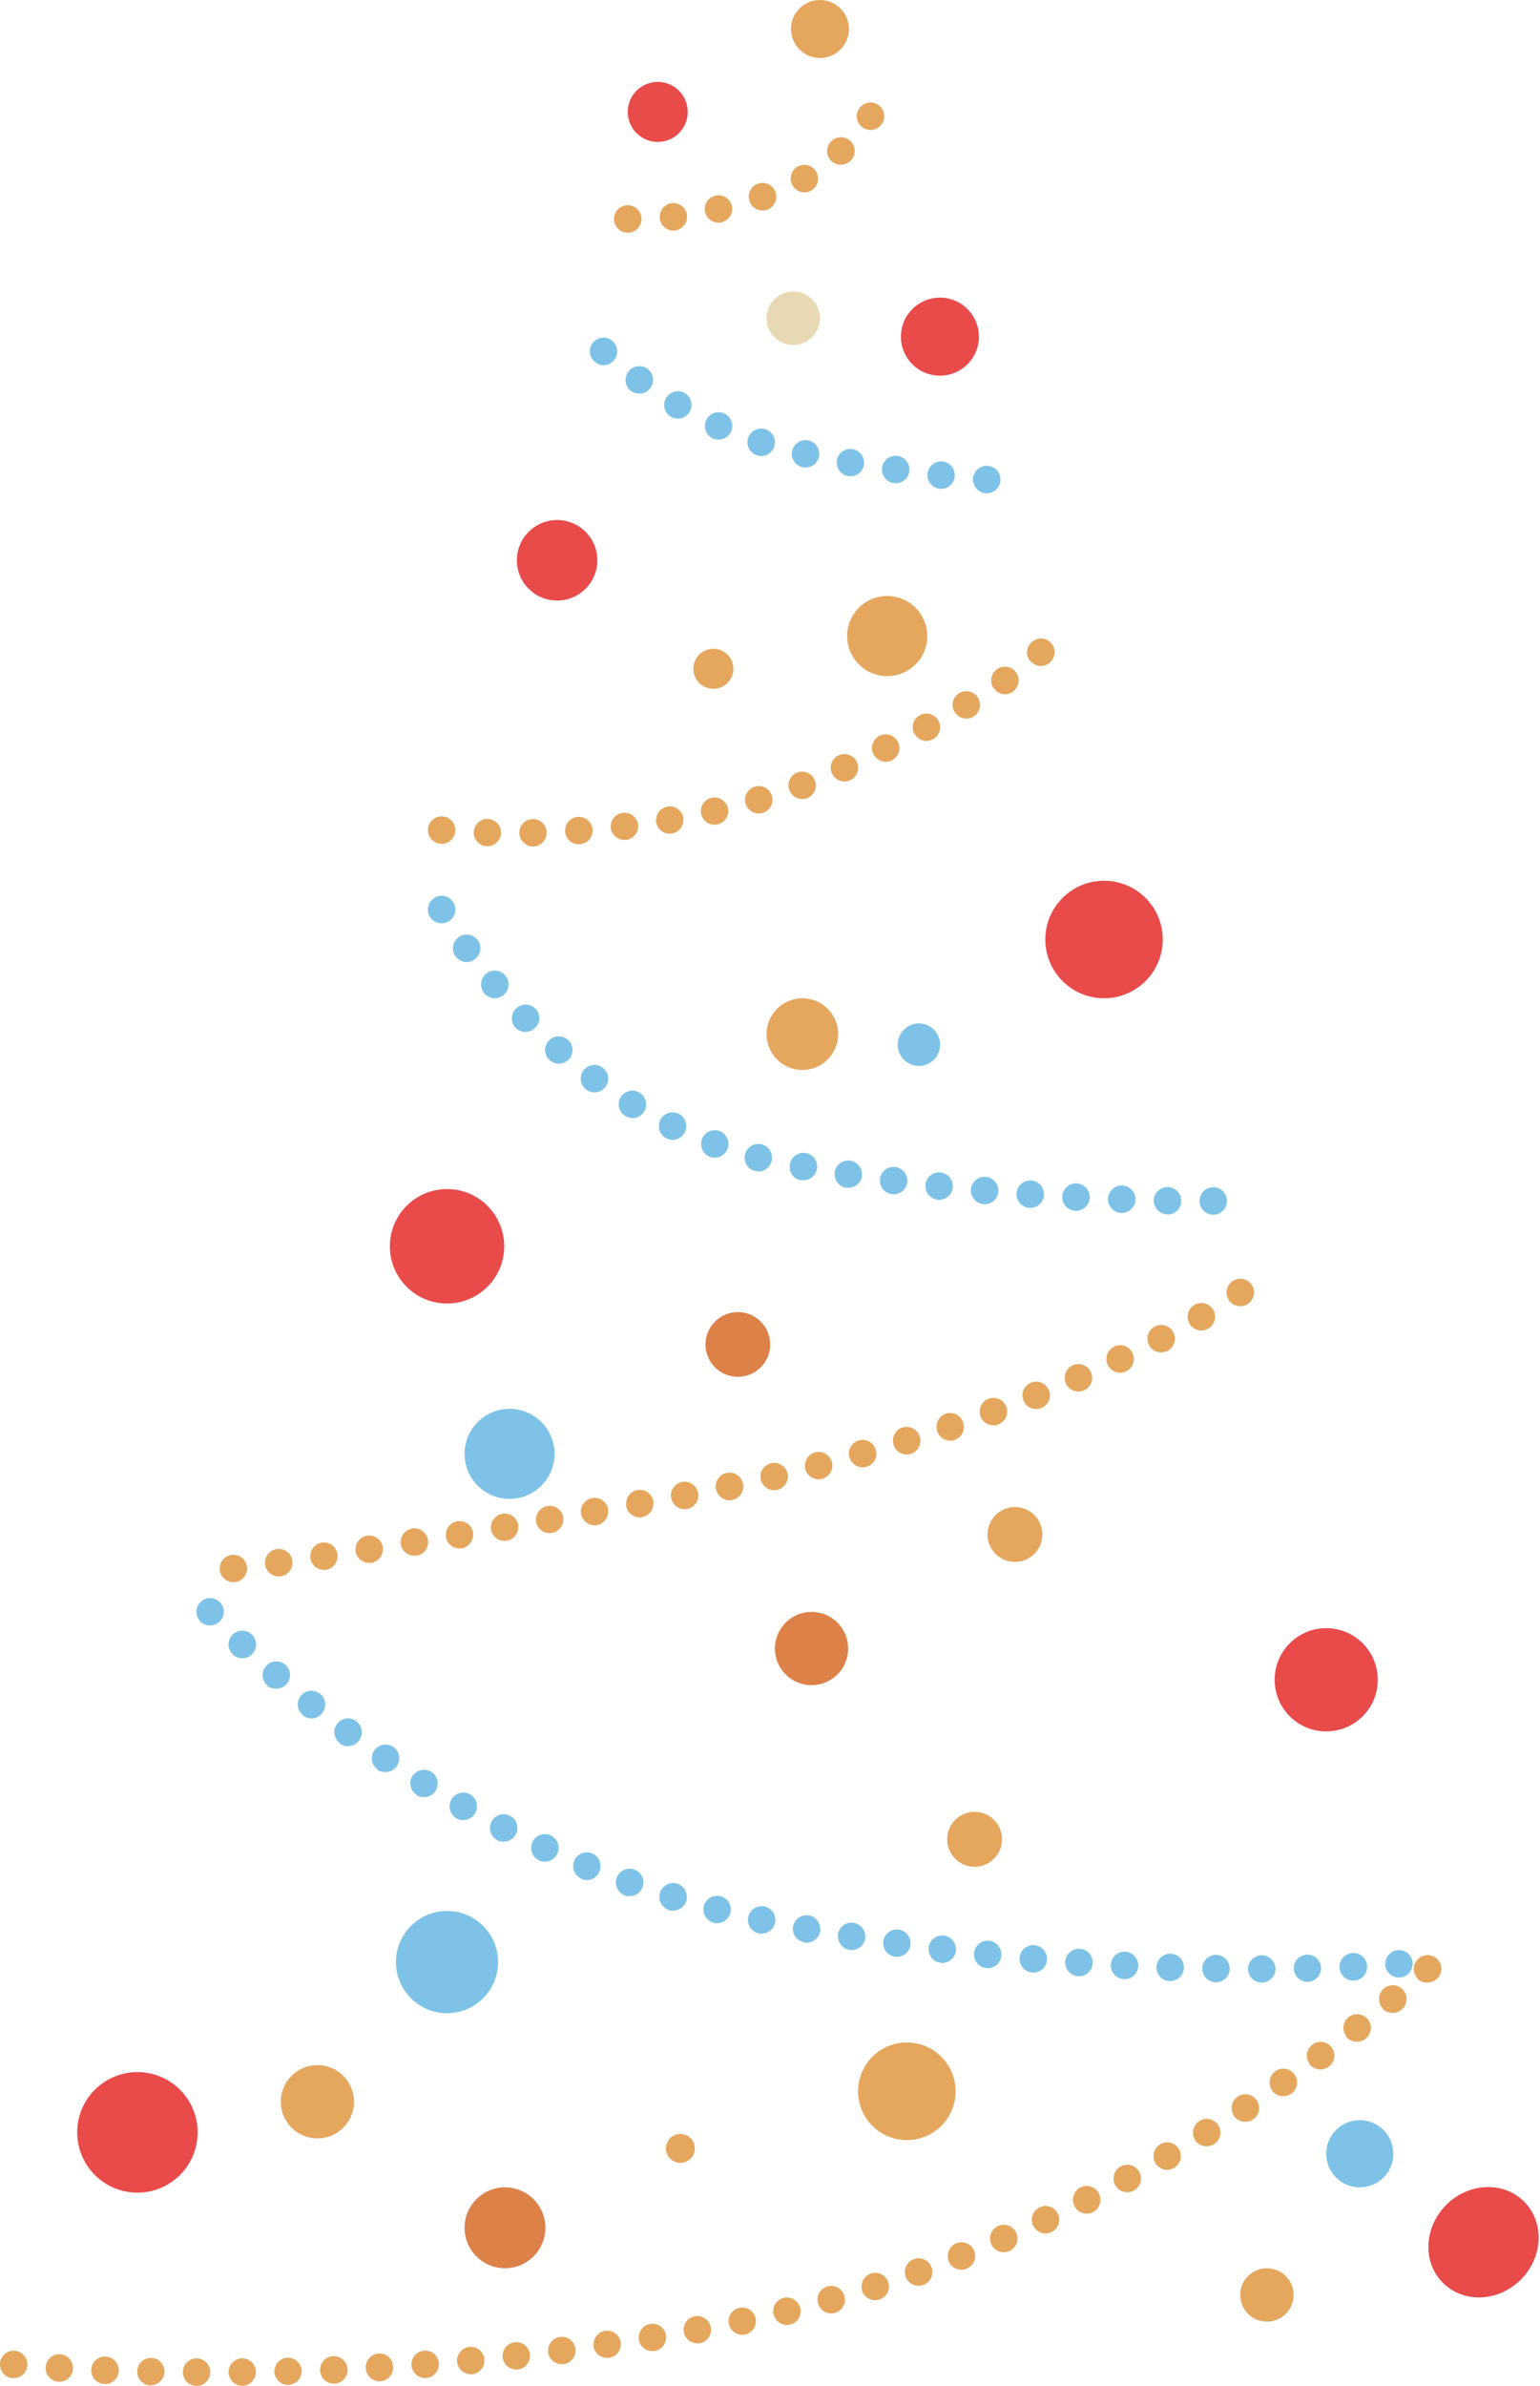 <?xml version="1.0" encoding="UTF-8"?> <svg xmlns="http://www.w3.org/2000/svg" viewBox="0 0 349.07 540.34"><defs><style>.cls-1{fill:#e5a75e;}.cls-2{fill:#7ec3e7;}.cls-3{fill:#e84b4a;}.cls-4{fill:#e8d9b4;}.cls-5{fill:#dc8148;}</style></defs><title>Елка огниРесурс 18</title><g id="Слой_2" data-name="Слой 2"><g id="Слой_1-2" data-name="Слой 1"><path class="cls-1" d="M142.06,52.7h0a3.11,3.11,0,0,1-2.88-3.1h0v-.24h0a3.13,3.13,0,0,1,3.34-2.87h0a3.13,3.13,0,0,1,2.89,3.1h0c0,.07,0,.16,0,.24h0a3.12,3.12,0,0,1-3.11,2.87h-.23Zm7.49-3.21a2.68,2.68,0,0,1,0-.4h0A3.11,3.11,0,0,1,152.28,46h0a3.13,3.13,0,0,1,3.45,2.73h0c0,.14,0,.27,0,.4h0A3.15,3.15,0,0,1,153,52.22h0a2.36,2.36,0,0,1-.37,0h0A3.13,3.13,0,0,1,149.55,49.49ZM159.82,48a3.34,3.34,0,0,1-.08-.7h0a3.13,3.13,0,0,1,2.42-3h0a3.13,3.13,0,0,1,3.73,2.35h0a3.42,3.42,0,0,1,.08.7h0a3.1,3.1,0,0,1-2.43,3h0a2.66,2.66,0,0,1-.69.08h0A3.1,3.1,0,0,1,159.82,48Zm10.07-2.5a3.18,3.18,0,0,1-.17-1h0a3.12,3.12,0,0,1,2.15-2.92h0a3.09,3.09,0,0,1,3.92,2h0a2.87,2.87,0,0,1,.17,1h0a3.13,3.13,0,0,1-2.15,2.94h0a3.2,3.2,0,0,1-1,.15h0A3.11,3.11,0,0,1,169.89,45.54ZM179.65,42a3.09,3.09,0,0,1-.43-1.54h0a3.1,3.1,0,0,1,1.55-2.71h0A3.1,3.1,0,0,1,185,38.89h0a3.05,3.05,0,0,1,.43,1.55h0a3.09,3.09,0,0,1-1.55,2.71h0a3.17,3.17,0,0,1-1.57.43h0A3.12,3.12,0,0,1,179.65,42Zm8.69-5.66a3.13,3.13,0,0,1-.86-2.15h0a3.14,3.14,0,0,1,1-2.25h0a3.12,3.12,0,0,1,4.41.11h0a3.13,3.13,0,0,1,.85,2.14h0a3.1,3.1,0,0,1-1,2.26h0a3.1,3.1,0,0,1-2.15.85h0A3.1,3.1,0,0,1,188.34,36.37Zm7.21-7.47a3.11,3.11,0,0,1-1.34-2.53h0a3.16,3.16,0,0,1,.56-1.8h0a3.11,3.11,0,0,1,4.33-.77h0a3.11,3.11,0,0,1,1.33,2.52h0a3,3,0,0,1-.56,1.81h0a3.07,3.07,0,0,1-2.55,1.33h0A3.07,3.07,0,0,1,195.55,28.9Z"></path><path class="cls-2" d="M223.41,111.7a3.1,3.1,0,0,1-2.85-3.12h0c0-.08,0-.17,0-.24h0a3.12,3.12,0,0,1,3.37-2.84h0a3.09,3.09,0,0,1,2.84,3.12h0a2.09,2.09,0,0,1,0,.25h0a3.1,3.1,0,0,1-3.1,2.84h-.26Zm-10.41-1h0a3.11,3.11,0,0,1-2.78-3.12h0c0-.1,0-.2,0-.31h0a3.12,3.12,0,0,1,3.43-2.76h0a3.1,3.1,0,0,1,2.77,3.11h0c0,.11,0,.21,0,.32h0a3.12,3.12,0,0,1-3.09,2.78h0A2,2,0,0,1,213,110.68Zm-10.39-1.28a3.12,3.12,0,0,1-2.69-3.11h0a2.83,2.83,0,0,1,0-.41h0a3.12,3.12,0,0,1,3.51-2.65h0a3.12,3.12,0,0,1,2.69,3.11h0a1.67,1.67,0,0,1,0,.39h0a3.1,3.1,0,0,1-3.08,2.7h0Zm-10.36-1.61a3.09,3.09,0,0,1-2.58-3h0a2.69,2.69,0,0,1,0-.56h0a3.12,3.12,0,0,1,3.6-2.53h0a3.12,3.12,0,0,1,2.58,3h0a3.51,3.51,0,0,1,0,.55h0a3.11,3.11,0,0,1-3.06,2.58h0A3.17,3.17,0,0,1,192.25,107.79Zm-10.34-2a3.11,3.11,0,0,1-2.44-3h0a2.79,2.79,0,0,1,.08-.7h0a3.13,3.13,0,0,1,3.71-2.37h0a3.13,3.13,0,0,1,2.44,3h0a3.27,3.27,0,0,1-.08.7h0a3.11,3.11,0,0,1-3,2.44h0A3.18,3.18,0,0,1,181.91,105.77Zm-10.3-2.68a3.09,3.09,0,0,1-2.18-3h0a3.44,3.44,0,0,1,.14-.93h0a3.11,3.11,0,0,1,3.9-2h0a3.12,3.12,0,0,1,2.19,3h0a3.34,3.34,0,0,1-.15.92h0a3.11,3.11,0,0,1-3,2.18h0A2.76,2.76,0,0,1,171.61,103.09Zm-10-3.81a3.11,3.11,0,0,1-1.83-2.83h0a2.93,2.93,0,0,1,.27-1.29h0a3.1,3.1,0,0,1,4.1-1.57h0A3.13,3.13,0,0,1,166,96.42h0a3.06,3.06,0,0,1-.28,1.29h0a3.12,3.12,0,0,1-2.84,1.84h0A3.19,3.19,0,0,1,161.58,99.28Zm-9.51-4.9a3.12,3.12,0,0,1-1.55-2.7h0a3,3,0,0,1,.42-1.55h0A3.12,3.12,0,0,1,155.2,89h0a3.11,3.11,0,0,1,1.54,2.71h0a3.13,3.13,0,0,1-.41,1.55h0a3.15,3.15,0,0,1-2.7,1.55h0A3.06,3.06,0,0,1,152.07,94.38Zm-9-5.79h0A3.15,3.15,0,0,1,141.81,86h0a3.07,3.07,0,0,1,.59-1.79h0a3.12,3.12,0,0,1,4.34-.72h0a3.16,3.16,0,0,1,1.3,2.56h0a3.14,3.14,0,0,1-.59,1.79h0a3.1,3.1,0,0,1-2.53,1.3h0A3.17,3.17,0,0,1,143.1,88.59Zm-8.42-6.81h0a3.13,3.13,0,0,1-1-2.25h0a3.05,3.05,0,0,1,.87-2.14h0a3.1,3.1,0,0,1,4.4-.1h0a3.09,3.09,0,0,1,.95,2.26h0a3.1,3.1,0,0,1-.86,2.14h0a3.1,3.1,0,0,1-2.25,1h0A3.13,3.13,0,0,1,134.68,81.78Z"></path><path class="cls-1" d="M117.72,188.66v-.08h0a3.12,3.12,0,0,1,3-3.1h0a3.11,3.11,0,0,1,3.18,3.05h0v.08h0a3.09,3.09,0,0,1-3,3.09h-.07A3.12,3.12,0,0,1,117.72,188.66Zm-7.34,3a3.11,3.11,0,0,1-3-3.11h0v-.09h0a3.11,3.11,0,0,1,3.19-3h0a3.11,3.11,0,0,1,3,3.11h0v.08h0a3.11,3.11,0,0,1-3.11,3h-.08Zm17.71-3.35v-.25h0A3.1,3.1,0,0,1,131,185h0a3.12,3.12,0,0,1,3.32,2.89h0c0,.08,0,.16,0,.24h0a3.12,3.12,0,0,1-2.9,3.08h-.21A3.11,3.11,0,0,1,128.09,188.34ZM99.77,191.1A3.13,3.13,0,0,1,97,188h0c0-.11,0-.22,0-.32h0a3.1,3.1,0,0,1,3.42-2.77h0a3.09,3.09,0,0,1,2.78,3.1h0c0,.1,0,.22,0,.32h0a3.12,3.12,0,0,1-3.09,2.78h-.34Zm38.67-3.57a1.73,1.73,0,0,1,0-.39h0a3.1,3.1,0,0,1,2.74-3.06h0a3.12,3.12,0,0,1,3.46,2.73h0c0,.14,0,.26,0,.4h0a3.11,3.11,0,0,1-2.75,3h0l-.36,0h0A3.11,3.11,0,0,1,138.44,187.53Zm10.28-1.31a3.24,3.24,0,0,1,0-.55h0a3.09,3.09,0,0,1,2.6-3h0a3.1,3.1,0,0,1,3.58,2.55h0a3.24,3.24,0,0,1,0,.55h0a3.1,3.1,0,0,1-2.59,3h0a3.05,3.05,0,0,1-.52.05h0A3.13,3.13,0,0,1,148.72,186.22Zm10.22-1.83a2.81,2.81,0,0,1-.08-.71h0a3.1,3.1,0,0,1,2.42-3h0A3.13,3.13,0,0,1,165,183h0a3.46,3.46,0,0,1,.07.7h0a3.11,3.11,0,0,1-2.42,3h0a3.32,3.32,0,0,1-.69.08h0A3.11,3.11,0,0,1,158.94,184.39ZM169,182a3.13,3.13,0,0,1-.13-.85h0a3.12,3.12,0,0,1,2.24-3h0a3.11,3.11,0,0,1,3.86,2.11h0a2.79,2.79,0,0,1,.13.85h0a3.11,3.11,0,0,1-2.23,3h0a3,3,0,0,1-.88.13h0A3.12,3.12,0,0,1,169,182Zm9.91-3.05a3.06,3.06,0,0,1-.19-1.07h0a3.09,3.09,0,0,1,2-2.93h0a3.1,3.1,0,0,1,4,1.84h0a2.84,2.84,0,0,1,.2,1.06h0a3.13,3.13,0,0,1-2,2.94h0a3.5,3.5,0,0,1-1.09.18h0A3.1,3.1,0,0,1,178.93,178.92Zm9.67-3.76a3.19,3.19,0,0,1-.29-1.28h0a3.13,3.13,0,0,1,1.8-2.85h0a3.13,3.13,0,0,1,4.14,1.52h0a3.22,3.22,0,0,1,.29,1.28h0a3.11,3.11,0,0,1-1.81,2.85h0a3,3,0,0,1-1.3.29h0A3.12,3.12,0,0,1,188.6,175.16Zm9.38-4.39a3.38,3.38,0,0,1-.32-1.35h0a3.13,3.13,0,0,1,1.74-2.82h0a3.13,3.13,0,0,1,4.17,1.41h0a3.48,3.48,0,0,1,.33,1.35h0a3.12,3.12,0,0,1-1.75,2.82h0a3,3,0,0,1-1.37.32h0A3.12,3.12,0,0,1,198,170.77Zm9.29-4.63a3.11,3.11,0,0,1-.38-1.49h0a3.11,3.11,0,0,1,1.65-2.72h0a3.11,3.11,0,0,1,4.21,1.28h0a2.92,2.92,0,0,1,.36,1.48h0a3.13,3.13,0,0,1-1.64,2.73h0a3.23,3.23,0,0,1-1.46.37h0A3.1,3.1,0,0,1,207.27,166.14Zm9.1-4.95a3.13,3.13,0,0,1-.43-1.55h0a3.11,3.11,0,0,1,1.53-2.71h0a3.11,3.11,0,0,1,4.26,1.1h0a3.06,3.06,0,0,1,.43,1.54h0a3.09,3.09,0,0,1-1.53,2.72h0a3.07,3.07,0,0,1-1.57.43h0A3.12,3.12,0,0,1,216.37,161.19Zm8.87-5.36a3,3,0,0,1-.55-1.73h0a3.06,3.06,0,0,1,1.35-2.6h0a3.12,3.12,0,0,1,4.32.8h0a3.19,3.19,0,0,1,.55,1.73h0a3.15,3.15,0,0,1-1.35,2.61h0a3.11,3.11,0,0,1-1.76.56h0A3.11,3.11,0,0,1,225.24,155.83Zm8.43-6a3.11,3.11,0,0,1-.85-2.14h0a3.1,3.1,0,0,1,1-2.25h0a3.09,3.09,0,0,1,4.4.1h0a3.13,3.13,0,0,1,.86,2.15h0a3.16,3.16,0,0,1-1,2.25h0a3.12,3.12,0,0,1-2.14.86h0A3.11,3.11,0,0,1,233.67,149.8Z"></path><path class="cls-2" d="M271.9,272a3.1,3.1,0,0,1,3.11-3.12h0a3.1,3.1,0,0,1,3.11,3.1h0a3.11,3.11,0,0,1-3.1,3.12h0A3.12,3.12,0,0,1,271.9,272Zm-7.33,3h0a3.11,3.11,0,0,1-3.05-3.09h0v-.07h0a3.12,3.12,0,0,1,3.18-3h0a3.1,3.1,0,0,1,3.05,3.09h0a.25.25,0,0,1,0,.08h0a3.1,3.1,0,0,1-3.11,3.05h-.06Zm-10.43-.3a3.12,3.12,0,0,1-3-3.15h0a.17.17,0,0,1,0-.07h0a3.12,3.12,0,0,1,3.23-3h0a3.1,3.1,0,0,1,3,3.14h0v.09h0a3.12,3.12,0,0,1-3.12,3h-.11Zm-10.42-.48h0a3.12,3.12,0,0,1-2.94-3.11h0v-.17h0a3.13,3.13,0,0,1,3.28-2.94h0a3.13,3.13,0,0,1,2.95,3.13h0a.76.76,0,0,1,0,.15h0a3.12,3.12,0,0,1-3.11,2.95h-.17Zm-10.4-.67a3.11,3.11,0,0,1-2.9-3.08h0c0-.08,0-.16,0-.24h0a3.12,3.12,0,0,1,3.33-2.88h0a3.09,3.09,0,0,1,2.89,3.09h0v.24h0a3.12,3.12,0,0,1-3.11,2.88h-.22Zm-10.41-.84a3.12,3.12,0,0,1-2.83-3.06h0c0-.1,0-.2,0-.32h0a3.1,3.1,0,0,1,3.37-2.81h0a3.11,3.11,0,0,1,2.84,3.06h0c0,.1,0,.21,0,.31h0a3.12,3.12,0,0,1-3.09,2.84h0Zm-10.38-1h0a3.1,3.1,0,0,1-2.76-3.12h0c0-.1,0-.2,0-.31h0a3.11,3.11,0,0,1,3.42-2.76h0a3.12,3.12,0,0,1,2.78,3.12h0c0,.1,0,.21,0,.32h0a3.12,3.12,0,0,1-3.09,2.77h-.35Zm-10.36-1.25a3.11,3.11,0,0,1-2.71-3.08h0a2.69,2.69,0,0,1,0-.4h0a3.11,3.11,0,0,1,3.48-2.69h0a3.11,3.11,0,0,1,2.72,3.08h0c0,.14,0,.27,0,.4h0a3.12,3.12,0,0,1-3.08,2.71h0A2.83,2.83,0,0,1,202.17,270.39Zm-10.34-1.45a3.1,3.1,0,0,1-2.64-3.07h0a3.71,3.71,0,0,1,0-.47h0a3.12,3.12,0,0,1,3.55-2.61h0a3.11,3.11,0,0,1,2.64,3.07h0a4.12,4.12,0,0,1,0,.48h0A3.12,3.12,0,0,1,192.3,269h0A2.56,2.56,0,0,1,191.83,268.94Zm-10.3-1.69A3.1,3.1,0,0,1,179,264.2h0a2.56,2.56,0,0,1,.05-.55h0a3.11,3.11,0,0,1,3.6-2.52h0a3.11,3.11,0,0,1,2.58,3.05h0a2.64,2.64,0,0,1-.06.55h0a3.1,3.1,0,0,1-3.05,2.57h0A3.19,3.19,0,0,1,181.53,267.25Zm-10.4-2.12a3.1,3.1,0,0,1-2.35-3h0a3.46,3.46,0,0,1,.09-.78h0a3.13,3.13,0,0,1,3.79-2.26h0a3.1,3.1,0,0,1,2.34,3h0a2.6,2.6,0,0,1-.09.78h0a3.1,3.1,0,0,1-3,2.36h0A2.89,2.89,0,0,1,171.13,265.13ZM160.92,262h0a3.13,3.13,0,0,1-2-2.92h0a3.06,3.06,0,0,1,.19-1.07h0a3.12,3.12,0,0,1,4-1.86h0a3.14,3.14,0,0,1,2,2.93h0a2.84,2.84,0,0,1-.2,1.06h0a3.11,3.11,0,0,1-2.92,2.05h0A2.89,2.89,0,0,1,160.92,262Zm-9.82-4.17a3.1,3.1,0,0,1-1.75-2.81h0a3,3,0,0,1,.31-1.35h0a3.11,3.11,0,0,1,4.16-1.44h0a3.12,3.12,0,0,1,1.75,2.81h0a3.24,3.24,0,0,1-.31,1.35h0a3.11,3.11,0,0,1-2.81,1.75h0A2.93,2.93,0,0,1,151.1,257.81Zm-9.37-5.1h0a3.11,3.11,0,0,1-1.49-2.67h0a3,3,0,0,1,.46-1.6h0a3.11,3.11,0,0,1,4.27-1h0a3.1,3.1,0,0,1,1.49,2.66h0a3.15,3.15,0,0,1-.44,1.61h0a3.11,3.11,0,0,1-2.67,1.49h0A3.19,3.19,0,0,1,141.73,252.71Zm-8.83-5.94a3.17,3.17,0,0,1-1.27-2.49h0a3.09,3.09,0,0,1,.62-1.87h0a3.1,3.1,0,0,1,4.34-.65h0a3.05,3.05,0,0,1,1.27,2.49h0a3,3,0,0,1-.61,1.85h0a3.1,3.1,0,0,1-2.51,1.27h0A3.16,3.16,0,0,1,132.9,246.77Zm-8.28-6.67a3.11,3.11,0,0,1-1.07-2.36h0a3.13,3.13,0,0,1,.77-2h0a3.14,3.14,0,0,1,4.4-.29h0a3.12,3.12,0,0,1,1.06,2.37h0a3.12,3.12,0,0,1-.77,2h0a3.13,3.13,0,0,1-2.34,1.06h0A3.06,3.06,0,0,1,124.62,240.1Zm-7.71-7.3a3.08,3.08,0,0,1-.88-2.21h0a3.07,3.07,0,0,1,.93-2.19h0a3.11,3.11,0,0,1,4.4,0h0a3.13,3.13,0,0,1,.89,2.21h0a3.07,3.07,0,0,1-1,2.19h0a3.09,3.09,0,0,1-2.17.88h0A3.11,3.11,0,0,1,116.91,232.8Zm-7.14-7.86a3.19,3.19,0,0,1-.72-2h0a3.09,3.09,0,0,1,1.11-2.41h0a3.11,3.11,0,0,1,4.38.37h0a3.14,3.14,0,0,1,.73,2h0a3.08,3.08,0,0,1-1.11,2.42h0a3.11,3.11,0,0,1-2,.73h0A3.14,3.14,0,0,1,109.77,224.94Zm-6.52-8.37a3.12,3.12,0,0,1-.58-1.81h0a3.08,3.08,0,0,1,1.29-2.54h0a3.12,3.12,0,0,1,4.34.71h0a3.16,3.16,0,0,1,.59,1.79h0a3.12,3.12,0,0,1-1.3,2.55h0a3.07,3.07,0,0,1-1.81.58h0A3.12,3.12,0,0,1,103.25,216.57Zm-5.88-9.06h0A3.29,3.29,0,0,1,97,206h0a3.14,3.14,0,0,1,1.62-2.75h0a3.11,3.11,0,0,1,4.22,1.25h0a3.12,3.12,0,0,1,.39,1.48h0a3.13,3.13,0,0,1-1.63,2.74h0a3.08,3.08,0,0,1-1.48.38h0A3.13,3.13,0,0,1,97.37,207.51Z"></path><path class="cls-1" d="M49.8,355.6c0-.14,0-.27,0-.4h0a3.11,3.11,0,0,1,2.74-3.06h0A3.11,3.11,0,0,1,56,354.86h0a2.55,2.55,0,0,1,0,.39h0a3.1,3.1,0,0,1-2.74,3.06h0a2.3,2.3,0,0,1-.37,0h0A3.11,3.11,0,0,1,49.8,355.6Zm10.28-1.28a2.66,2.66,0,0,1,0-.39h0a3.1,3.1,0,0,1,2.69-3.11h0a3.11,3.11,0,0,1,3.51,2.65h0c0,.13,0,.26,0,.39h0A3.09,3.09,0,0,1,63.58,357h0a2,2,0,0,1-.42,0h0A3.11,3.11,0,0,1,60.08,354.32Zm10.26-1.44a2.59,2.59,0,0,1,0-.48h0A3.13,3.13,0,0,1,73,349.34h0A3.11,3.11,0,0,1,76.49,352h0a3.71,3.71,0,0,1,0,.47h0a3.1,3.1,0,0,1-2.65,3.06h0a3.55,3.55,0,0,1-.46,0h0A3.11,3.11,0,0,1,70.34,352.88Zm10.25-1.54a2.49,2.49,0,0,1,0-.47h0a3.12,3.12,0,0,1,2.63-3.08h0a3.12,3.12,0,0,1,3.56,2.6h0a3.59,3.59,0,0,1,0,.47h0a3.1,3.1,0,0,1-2.63,3.08h0a2.67,2.67,0,0,1-.48,0h0A3.12,3.12,0,0,1,80.59,351.34Zm10.24-1.6a4.35,4.35,0,0,1,0-.48h0a3.12,3.12,0,0,1,2.63-3.09h0A3.1,3.1,0,0,1,97,348.74h0a2,2,0,0,1,.05.48h0a3.1,3.1,0,0,1-2.62,3.09h0a2.7,2.7,0,0,1-.49,0h0A3.1,3.1,0,0,1,90.83,349.74Zm10.23-1.66a2.64,2.64,0,0,1,0-.55h0a3.1,3.1,0,0,1,2.6-3h0a3.12,3.12,0,0,1,3.58,2.56h0c0,.16,0,.31,0,.47h0a3.13,3.13,0,0,1-2.6,3.11h0a3,3,0,0,1-.52,0h0A3.11,3.11,0,0,1,101.06,348.08Zm10.22-1.7a2.68,2.68,0,0,1,0-.55h0a3.11,3.11,0,0,1,2.6-3h0a3.1,3.1,0,0,1,3.59,2.54h0a2.64,2.64,0,0,1,0,.56h0a3.1,3.1,0,0,1-2.6,3h0a2.94,2.94,0,0,1-.51.05h0A3.12,3.12,0,0,1,111.28,346.38Zm10.22-1.75a3.31,3.31,0,0,1,0-.55h0a3.11,3.11,0,0,1,2.58-3h0a3.1,3.1,0,0,1,3.6,2.53h0a2.55,2.55,0,0,1,0,.55h0a3.09,3.09,0,0,1-2.57,3h0a2.53,2.53,0,0,1-.54.05h0A3.11,3.11,0,0,1,121.5,344.63Zm10.22-1.77a3.31,3.31,0,0,1-.06-.55h0a3.12,3.12,0,0,1,2.58-3.05h0a3.12,3.12,0,0,1,3.61,2.53h0a3.56,3.56,0,0,1,0,.55h0a3.1,3.1,0,0,1-2.58,3.05h0a3.17,3.17,0,0,1-.53.05h0A3.11,3.11,0,0,1,131.72,342.86Zm10.2-1.79a3.51,3.51,0,0,1,0-.55h0a3.12,3.12,0,0,1,2.57-3.06h0a3.12,3.12,0,0,1,3.61,2.52h0a3.41,3.41,0,0,1,0,.55h0a3.13,3.13,0,0,1-2.57,3.06h0a3.41,3.41,0,0,1-.55.05h0A3.12,3.12,0,0,1,141.92,341.07Zm10.22-1.82a2.43,2.43,0,0,1-.07-.55h0a3.12,3.12,0,0,1,2.54-3.08h0a3.11,3.11,0,0,1,3.63,2.48h0a2.14,2.14,0,0,1,.06.56h0a3.11,3.11,0,0,1-2.53,3.08h0a4,4,0,0,1-.59.05h0A3.11,3.11,0,0,1,152.14,339.25Zm10.17-2a3.26,3.26,0,0,1-.06-.62h0a3.1,3.1,0,0,1,2.47-3.06h0a3.12,3.12,0,0,1,3.69,2.41h0a3.18,3.18,0,0,1,.06.62h0A3.1,3.1,0,0,1,166,339.7h0a2.85,2.85,0,0,1-.64.07h0A3.13,3.13,0,0,1,162.31,337.29Zm10.14-2.17a3.34,3.34,0,0,1-.08-.7h0a3.13,3.13,0,0,1,2.4-3h0a3.14,3.14,0,0,1,3.75,2.32h0a3.51,3.51,0,0,1,.08.71h0a3.13,3.13,0,0,1-2.41,3h0a3.36,3.36,0,0,1-.71.08h0A3.12,3.12,0,0,1,172.45,335.12Zm10.09-2.39a3.53,3.53,0,0,1-.09-.78h0a3.11,3.11,0,0,1,2.33-3h0a3.11,3.11,0,0,1,3.79,2.24h0a3,3,0,0,1,.1.78h0a3.11,3.11,0,0,1-2.34,3h0a3.44,3.44,0,0,1-.77.09h0A3.13,3.13,0,0,1,182.54,332.73Zm10-2.63a3.17,3.17,0,0,1-.12-.85h0a3.11,3.11,0,0,1,2.27-3h0a3.09,3.09,0,0,1,3.83,2.14h0a2.83,2.83,0,0,1,.13.85h0a3.12,3.12,0,0,1-2.27,3h0a3.13,3.13,0,0,1-.85.13h0A3.11,3.11,0,0,1,192.58,330.1Zm10-2.86a2.89,2.89,0,0,1-.14-.92h0a3.1,3.1,0,0,1,2.2-3h0a3.14,3.14,0,0,1,3.89,2.07h0a3.3,3.3,0,0,1,.13.92h0a3.11,3.11,0,0,1-2.19,3h0a3.25,3.25,0,0,1-.92.13h0A3.12,3.12,0,0,1,202.55,327.24Zm9.89-3.09a3.46,3.46,0,0,1-.15-1h0a3.09,3.09,0,0,1,2.12-2.94h0a3.09,3.09,0,0,1,3.93,2h0a2.92,2.92,0,0,1,.17,1h0a3.11,3.11,0,0,1-2.13,2.94h0a3,3,0,0,1-1,.17h0A3.15,3.15,0,0,1,212.44,324.15Zm9.82-3.35a3.31,3.31,0,0,1-.19-1.07h0a3.11,3.11,0,0,1,2.05-2.92h0a3.12,3.12,0,0,1,4,1.86h0a3,3,0,0,1,.19,1.06h0a3.12,3.12,0,0,1-2.05,2.93h0a3.29,3.29,0,0,1-1.06.19h0A3.12,3.12,0,0,1,222.26,320.8Zm9.73-3.61a3,3,0,0,1-.23-1.14h0a3.11,3.11,0,0,1,2-2.89h0a3.1,3.1,0,0,1,4,1.74h0A3,3,0,0,1,238,316h0a3.12,3.12,0,0,1-2,2.9h0a3,3,0,0,1-1.14.22h0A3.09,3.09,0,0,1,232,317.19Zm9.61-3.87a3.29,3.29,0,0,1-.25-1.22h0a3.12,3.12,0,0,1,1.87-2.88h0a3.12,3.12,0,0,1,4.1,1.63h0a3.41,3.41,0,0,1,.26,1.2h0a3.13,3.13,0,0,1-1.88,2.88h0a3.07,3.07,0,0,1-1.24.26h0A3.12,3.12,0,0,1,241.6,313.32Zm9.5-4.18a3.11,3.11,0,0,1-.3-1.35h0a3.13,3.13,0,0,1,1.79-2.79h0a3.09,3.09,0,0,1,4.13,1.48h0a3,3,0,0,1,.3,1.35h0a3.09,3.09,0,0,1-1.78,2.79h0a3,3,0,0,1-1.33.3h0A3.1,3.1,0,0,1,251.1,309.14Zm9.36-4.49a3,3,0,0,1-.36-1.42h0a3.09,3.09,0,0,1,1.68-2.77h0a3.1,3.1,0,0,1,4.19,1.32h0a3,3,0,0,1,.36,1.41h0a3.14,3.14,0,0,1-1.68,2.78h0a3.22,3.22,0,0,1-1.44.35h0A3.11,3.11,0,0,1,260.46,304.65Zm9.16-4.85a3.09,3.09,0,0,1-.41-1.54h0a3.12,3.12,0,0,1,1.55-2.71h0a3.12,3.12,0,0,1,4.26,1.14h0a3.1,3.1,0,0,1,.41,1.55h0a3.14,3.14,0,0,1-1.55,2.7h0a3.15,3.15,0,0,1-1.56.42h0A3.11,3.11,0,0,1,269.62,299.8Zm9-5.24a3.09,3.09,0,0,1-.58-1.8h0a3.09,3.09,0,0,1,1.3-2.54h0a3.08,3.08,0,0,1,4.33.72h0a3.06,3.06,0,0,1,.6,1.79h0a3.12,3.12,0,0,1-1.3,2.54h0a3.13,3.13,0,0,1-1.82.59h0A3.16,3.16,0,0,1,278.59,294.56Z"></path><path class="cls-2" d="M282.89,445.94a3.1,3.1,0,0,1,3.1-3.12h0a3.11,3.11,0,0,1,3.12,3.1h0A3.12,3.12,0,0,1,286,449h0A3.1,3.1,0,0,1,282.89,445.94Zm-7.31,3a3.11,3.11,0,0,1-3.06-3.09h0v-.07h0a3.1,3.1,0,0,1,3.16-3.06h0a3.11,3.11,0,0,1,3.06,3.08h0v.08h0a3.12,3.12,0,0,1-3.11,3.06h-.05Zm17.68-3.1v-.08h0a3.11,3.11,0,0,1,3-3.1h0a3.11,3.11,0,0,1,3.18,3h0v.08h0a3.12,3.12,0,0,1-3,3.1h-.07A3.11,3.11,0,0,1,293.26,445.87Zm-28.12,2.83a3.1,3.1,0,0,1-3-3.14h0v-.08h0a3.12,3.12,0,0,1,3.22-3h0a3.12,3.12,0,0,1,3,3.14h0v.07h0a3.11,3.11,0,0,1-3.11,3h-.12Zm38.49-3.12a.76.76,0,0,1,0-.15h0a3.14,3.14,0,0,1,3-3.11h0a3.12,3.12,0,0,1,3.26,3h0v.16h0a3.11,3.11,0,0,1-2.95,3.1h-.16A3.1,3.1,0,0,1,303.63,445.58Zm-48.9,2.66a3.11,3.11,0,0,1-2.94-3.12h0V445h0a3.11,3.11,0,0,1,3.27-3h0a3.13,3.13,0,0,1,2.95,3.11h0a1,1,0,0,1,0,.17h0a3.11,3.11,0,0,1-3.1,2.95h-.17ZM314,445a1.93,1.93,0,0,1,0-.24h0a3.11,3.11,0,0,1,2.86-3.11h0a3.11,3.11,0,0,1,3.35,2.85h0c0,.09,0,.16,0,.24h0a3.11,3.11,0,0,1-2.87,3.11h-.25A3.09,3.09,0,0,1,314,445Zm-69.66,2.55h0a3.09,3.09,0,0,1-2.88-3.08h0v-.24h0a3.11,3.11,0,0,1,3.33-2.88h0a3.11,3.11,0,0,1,2.89,3.08h0c0,.08,0,.16,0,.24h0a3.11,3.11,0,0,1-3.1,2.89h-.22Zm-10.4-.83a3.09,3.09,0,0,1-2.83-3.13h0a2.09,2.09,0,0,1,0-.24h0a3.1,3.1,0,0,1,3.37-2.82h0a3.12,3.12,0,0,1,2.84,3.13h0a1.79,1.79,0,0,1,0,.24h0a3.1,3.1,0,0,1-3.09,2.84h0Zm-10.37-1a3.11,3.11,0,0,1-2.79-3.1h0a3,3,0,0,1,0-.32h0a3.1,3.1,0,0,1,3.42-2.77h0a3.11,3.11,0,0,1,2.78,3.11h0c0,.1,0,.2,0,.31h0a3.12,3.12,0,0,1-3.09,2.79h0Zm-10.36-1.2a3.09,3.09,0,0,1-2.73-3.07h0a2.61,2.61,0,0,1,0-.39h0a3.11,3.11,0,0,1,3.48-2.71h0a3.11,3.11,0,0,1,2.72,3.07h0c0,.14,0,.26,0,.4h0a3.13,3.13,0,0,1-3.09,2.74h0A1.64,1.64,0,0,1,213.2,444.56Zm-10.34-1.36h0a3.11,3.11,0,0,1-2.67-3.05h0a1.86,1.86,0,0,1,0-.47h0a3.11,3.11,0,0,1,3.52-2.64h0a3.11,3.11,0,0,1,2.67,3h0a1.91,1.91,0,0,1,0,.48h0a3.11,3.11,0,0,1-3.08,2.68h0Zm-10.31-1.56h0a3.12,3.12,0,0,1-2.62-3.09h0a4.05,4.05,0,0,1,0-.48h0a3.1,3.1,0,0,1,3.57-2.57h0a3.1,3.1,0,0,1,2.61,3.08h0a3.87,3.87,0,0,1,0,.48h0a3.12,3.12,0,0,1-3.07,2.62h0A2.81,2.81,0,0,1,192.55,441.64Zm-10.28-1.74a3.1,3.1,0,0,1-2.57-3h0a3.53,3.53,0,0,1,.05-.56h0a3.11,3.11,0,0,1,3.61-2.51h0a3.11,3.11,0,0,1,2.56,3.06h0a2.64,2.64,0,0,1,0,.55h0a3.12,3.12,0,0,1-3.06,2.56h0A2.62,2.62,0,0,1,182.27,439.9Zm-10.28-2a3.11,3.11,0,0,1-2.47-3.07h0a2.56,2.56,0,0,1,.07-.62h0a3.1,3.1,0,0,1,3.68-2.4h0a3.11,3.11,0,0,1,2.47,3.06h0a3.26,3.26,0,0,1-.06.62h0a3.12,3.12,0,0,1-3.05,2.47h0A3.47,3.47,0,0,1,172,437.94Zm-10.23-2.42a3.11,3.11,0,0,1-2.33-3h0a2.91,2.91,0,0,1,.1-.77h0a3.12,3.12,0,0,1,3.8-2.23h0a3.11,3.11,0,0,1,2.32,3h0a3,3,0,0,1-.1.78h0a3.11,3.11,0,0,1-3,2.33h0A3,3,0,0,1,161.76,435.52Zm-10.11-2.87a3.13,3.13,0,0,1-2.2-3h0a2.65,2.65,0,0,1,.15-.92h0a3.09,3.09,0,0,1,3.88-2.05h0a3.1,3.1,0,0,1,2.19,3h0a3.42,3.42,0,0,1-.13.93h0a3.12,3.12,0,0,1-3,2.18h0A3.18,3.18,0,0,1,151.65,432.65Zm-10-3.32h0a3.14,3.14,0,0,1-2.06-2.91h0a3.06,3.06,0,0,1,.19-1.07h0a3.11,3.11,0,0,1,4-1.88h0a3.11,3.11,0,0,1,2.06,2.9h0a3.06,3.06,0,0,1-.19,1.07h0a3.09,3.09,0,0,1-2.92,2.07h0A3.28,3.28,0,0,1,141.67,429.33Zm-9.81-3.76a3.1,3.1,0,0,1-1.93-2.92h0a3.09,3.09,0,0,1,.23-1.14h0a3.11,3.11,0,0,1,4.06-1.7h0a3.09,3.09,0,0,1,1.92,2.91h0a3,3,0,0,1-.22,1.14h0A3.11,3.11,0,0,1,133,425.8h0A3.08,3.08,0,0,1,131.86,425.57Zm-9.63-4.17a3.1,3.1,0,0,1-1.82-2.85h0a3.2,3.2,0,0,1,.28-1.27h0a3.11,3.11,0,0,1,4.12-1.54h0a3.13,3.13,0,0,1,1.82,2.85h0a2.92,2.92,0,0,1-.29,1.28h0a3.09,3.09,0,0,1-2.83,1.82h0A3.1,3.1,0,0,1,122.23,421.4Zm-9.46-4.57a3.11,3.11,0,0,1-1.7-2.77h0a3.06,3.06,0,0,1,.34-1.42h0a3.1,3.1,0,0,1,4.18-1.35h0a3.09,3.09,0,0,1,1.7,2.76h0a3,3,0,0,1-.34,1.42h0a3.12,3.12,0,0,1-2.77,1.7h0A3.11,3.11,0,0,1,112.77,416.83Zm-9.26-4.95a3.11,3.11,0,0,1-1.59-2.69h0a3.26,3.26,0,0,1,.4-1.56h0a3.11,3.11,0,0,1,4.24-1.18h0a3.11,3.11,0,0,1,1.58,2.68h0a3.05,3.05,0,0,1-.39,1.55h0a3.11,3.11,0,0,1-2.72,1.59h0A3.1,3.1,0,0,1,103.51,411.88Zm-9-5.32h0A3.09,3.09,0,0,1,93,403.88h0a3.05,3.05,0,0,1,.46-1.61h0a3.1,3.1,0,0,1,4.28-1h0a3.1,3.1,0,0,1,1.48,2.67h0a3.05,3.05,0,0,1-.46,1.61h0A3.12,3.12,0,0,1,96.08,407h0A3,3,0,0,1,94.47,406.56Zm-8.84-5.69a3.1,3.1,0,0,1-1.38-2.58h0a3.08,3.08,0,0,1,.53-1.73h0a3.09,3.09,0,0,1,4.31-.85h0a3.07,3.07,0,0,1,1.38,2.57h0a3,3,0,0,1-.53,1.74h0a3.1,3.1,0,0,1-2.58,1.38h0A3.06,3.06,0,0,1,85.63,400.87Zm-8.6-6a3.09,3.09,0,0,1-1.27-2.48h0a3.1,3.1,0,0,1,.59-1.87h0a3.1,3.1,0,0,1,4.34-.68h0A3.09,3.09,0,0,1,82,392.3h0a3.16,3.16,0,0,1-.59,1.87h0a3.13,3.13,0,0,1-2.52,1.28h0A3.13,3.13,0,0,1,77,394.85Zm-8.36-6.36h0A3.15,3.15,0,0,1,67.49,386h0a3.17,3.17,0,0,1,.68-1.92h0a3.11,3.11,0,0,1,4.37-.49h0a3,3,0,0,1,1.17,2.44h0A3,3,0,0,1,73,388h0a3.09,3.09,0,0,1-2.44,1.19h0A3.07,3.07,0,0,1,68.67,388.49Zm-8.1-6.71a3.1,3.1,0,0,1-1.07-2.34h0a3.09,3.09,0,0,1,.76-2.05h0a3.12,3.12,0,0,1,4.39-.32h0a3.14,3.14,0,0,1,1.07,2.36h0a3.06,3.06,0,0,1-.76,2h0a3.09,3.09,0,0,1-2.35,1.07h0A3.14,3.14,0,0,1,60.57,381.78Zm-7.8-7.06a3.07,3.07,0,0,1-1-2.25h0a3.07,3.07,0,0,1,.86-2.15h0a3.12,3.12,0,0,1,4.4-.11h0a3.1,3.1,0,0,1,1,2.25h0a3.09,3.09,0,0,1-.85,2.14h0a3.09,3.09,0,0,1-2.26,1h0A3.09,3.09,0,0,1,52.77,374.72Zm-7.5-7.6a3.17,3.17,0,0,1-.78-2h0a3.11,3.11,0,0,1,1.06-2.36h0a3.1,3.1,0,0,1,4.38.28h0a3,3,0,0,1,.78,2h0a3.07,3.07,0,0,1-1.05,2.36h0a3,3,0,0,1-2,.77h0A3.12,3.12,0,0,1,45.27,367.12Z"></path><path class="cls-1" d="M44.54,540.34a3.12,3.12,0,0,1-3.1-3.14h0a3.11,3.11,0,0,1,3.13-3.09h0a3.11,3.11,0,0,1,3.09,3.14h0a3.11,3.11,0,0,1-3.11,3.09h0Zm7.27-3.1a3.12,3.12,0,0,1,3.08-3.15h0A3.1,3.1,0,0,1,58,537.17h0A3.11,3.11,0,0,1,55,540.32h0A3.12,3.12,0,0,1,51.81,537.24Zm-17.7,3h0a3.12,3.12,0,0,1-3-3.1h0V537h0a3.11,3.11,0,0,1,3.18-3h0a3.1,3.1,0,0,1,3,3.1h0v.08h0a3.11,3.11,0,0,1-3.11,3h-.07Zm28.08-3.1a.17.17,0,0,1,0-.07h0a3.13,3.13,0,0,1,3-3.12h0a3.11,3.11,0,0,1,3.18,3h0V537h0a3.09,3.09,0,0,1-3,3.11h-.09A3.1,3.1,0,0,1,62.19,537.09Zm-38.5,2.78h0a3.09,3.09,0,0,1-3-3.07h0v-.16h0a3.09,3.09,0,0,1,3.23-3h0a3.1,3.1,0,0,1,3,3.07h0v.16h0a3.11,3.11,0,0,1-3.1,3h-.13Zm48.86-3.08v-.16h0a3.12,3.12,0,0,1,3-3.08h0a3.11,3.11,0,0,1,3.24,3h0v.16h0a3.11,3.11,0,0,1-3,3.08h-.14A3.11,3.11,0,0,1,72.55,536.79Zm-59.29,2.55a3.1,3.1,0,0,1-2.92-3.13h0a.81.81,0,0,0,0-.16h0a3.13,3.13,0,0,1,3.3-2.92h0a3.1,3.1,0,0,1,2.91,3.14h0v.16h0a3.11,3.11,0,0,1-3.1,2.92h-.2Zm69.66-3a.81.81,0,0,1,0-.16h0A3.11,3.11,0,0,1,85.85,533h0A3.09,3.09,0,0,1,89.12,536h0a.86.86,0,0,1,0,.17h0a3.11,3.11,0,0,1-2.93,3.12H86A3.12,3.12,0,0,1,82.92,536.32ZM2.83,538.58h0A3.09,3.09,0,0,1,0,535.51H0c0-.1,0-.2,0-.31H0a3.12,3.12,0,0,1,3.38-2.82h0a3.12,3.12,0,0,1,2.83,3.06h0c0,.11,0,.21,0,.32h0a3.12,3.12,0,0,1-3.1,2.83H2.83Zm90.44-2.9a1.85,1.85,0,0,1,0-.24h0a3.12,3.12,0,0,1,2.89-3.09h0a3.1,3.1,0,0,1,3.32,2.87h0a2,2,0,0,1,0,.24h0a3.09,3.09,0,0,1-2.88,3.09h-.23A3.11,3.11,0,0,1,93.27,535.68Zm10.34-.8c0-.1,0-.21,0-.32h0a3.11,3.11,0,0,1,2.82-3.06h0a3.11,3.11,0,0,1,3.38,2.82h0c0,.11,0,.21,0,.31h0A3.12,3.12,0,0,1,107,537.7h-.29A3.11,3.11,0,0,1,103.61,534.88Zm10.32-1c0-.11,0-.21,0-.32h0a3.09,3.09,0,0,1,2.77-3.1h0a3.1,3.1,0,0,1,3.43,2.75h0c0,.11,0,.21,0,.31h0a3.13,3.13,0,0,1-2.78,3.12h0l-.34,0h0A3.13,3.13,0,0,1,113.93,533.91Zm10.31-1.15c0-.14,0-.27,0-.4h0a3.11,3.11,0,0,1,2.73-3.08h0a3.11,3.11,0,0,1,3.47,2.7h0c0,.13,0,.27,0,.39h0a3.1,3.1,0,0,1-2.72,3.08h0l-.39,0h0A3.12,3.12,0,0,1,124.24,532.76Zm10.29-1.33a4,4,0,0,1,0-.48h0a3.11,3.11,0,0,1,2.66-3.05h0a3.12,3.12,0,0,1,3.53,2.64h0a3.71,3.71,0,0,1,0,.47h0a3.11,3.11,0,0,1-2.67,3h0a3.25,3.25,0,0,1-.44,0h0A3.11,3.11,0,0,1,134.53,531.43Zm10.26-1.53a2.42,2.42,0,0,1,0-.47h0a3.09,3.09,0,0,1,2.61-3.09h0a3.1,3.1,0,0,1,3.57,2.56h0c0,.16,0,.32,0,.48h0a3.12,3.12,0,0,1-2.61,3.1h0a2.74,2.74,0,0,1-.5,0h0A3.12,3.12,0,0,1,144.79,529.9ZM155,528.19a3.41,3.41,0,0,1-.05-.55h0a3.1,3.1,0,0,1,2.55-3.07h0a3.11,3.11,0,0,1,3.62,2.5h0a3.41,3.41,0,0,1,.05.55h0a3.12,3.12,0,0,1-2.55,3.07h0a3.64,3.64,0,0,1-.56,0h0A3.11,3.11,0,0,1,155,528.19Zm10.19-1.91a3.36,3.36,0,0,1-.06-.63h0a3.12,3.12,0,0,1,2.49-3h0a3.11,3.11,0,0,1,3.67,2.42h0a3.44,3.44,0,0,1,.06.63h0a3.1,3.1,0,0,1-2.49,3h0a2.56,2.56,0,0,1-.62.07h0A3.11,3.11,0,0,1,165.21,526.28Zm10.16-2.13a2.4,2.4,0,0,1-.09-.7h0a3.11,3.11,0,0,1,2.39-3.05h0a3.1,3.1,0,0,1,3.74,2.31h0a4,4,0,0,1,.1.69h0a3.12,3.12,0,0,1-2.4,3.05h0a3,3,0,0,1-.73.09h0A3.1,3.1,0,0,1,175.37,524.15Zm10.07-2.49a2.5,2.5,0,0,1-.12-.85h0a3.1,3.1,0,0,1,2.27-3h0a3.12,3.12,0,0,1,3.84,2.16h0a3.54,3.54,0,0,1,.11.85h0a3.14,3.14,0,0,1-2.28,3h0a3.44,3.44,0,0,1-.83.11h0A3.09,3.09,0,0,1,185.44,521.66Zm10-2.85a3.34,3.34,0,0,1-.14-.94h0a3.11,3.11,0,0,1,2.16-3h0a3.11,3.11,0,0,1,3.91,2h0a2.91,2.91,0,0,1,.15.92h0a3.12,3.12,0,0,1-2.17,3h0a3.4,3.4,0,0,1-.94.14h0A3.14,3.14,0,0,1,195.4,518.81Zm9.86-3.22a3.28,3.28,0,0,1-.17-1.07h0a3.1,3.1,0,0,1,2.06-2.9h0a3.12,3.12,0,0,1,4,1.89h0a3,3,0,0,1,.18,1.07h0a3.12,3.12,0,0,1-2.07,2.9h0a3.21,3.21,0,0,1-1,.18h0A3.12,3.12,0,0,1,205.26,515.59Zm9.76-3.54a3.08,3.08,0,0,1-.21-1.15h0a3.11,3.11,0,0,1,2-2.89h0a3.12,3.12,0,0,1,4,1.76h0a3.3,3.3,0,0,1,.22,1.15h0a3.12,3.12,0,0,1-2,2.89h0a3.07,3.07,0,0,1-1.13.22h0A3.11,3.11,0,0,1,215,512.05Zm9.63-3.86a3.3,3.3,0,0,1-.26-1.22h0a3.12,3.12,0,0,1,1.88-2.87h0a3.11,3.11,0,0,1,4.09,1.62h0a3.25,3.25,0,0,1,.26,1.21h0a3.13,3.13,0,0,1-1.89,2.89h0a3.09,3.09,0,0,1-1.22.24h0A3.11,3.11,0,0,1,224.65,508.19Zm9.5-4.17a3.22,3.22,0,0,1-.29-1.35h0a3.09,3.09,0,0,1,1.79-2.78h0a3.11,3.11,0,0,1,4.14,1.49h0a3,3,0,0,1,.29,1.36h0a3.11,3.11,0,0,1-1.8,2.78h0a3,3,0,0,1-1.31.29h0A3.12,3.12,0,0,1,234.15,504Zm9.37-4.45a3.14,3.14,0,0,1-.33-1.42h0a3.12,3.12,0,0,1,1.71-2.76h0a3.11,3.11,0,0,1,4.18,1.38h0a3.14,3.14,0,0,1,.33,1.42h0A3.12,3.12,0,0,1,247.7,501h0a3,3,0,0,1-1.4.33h0A3.11,3.11,0,0,1,243.52,499.57Zm9.24-4.73a3,3,0,0,1-.37-1.48h0a3.1,3.1,0,0,1,1.63-2.73h0a3.11,3.11,0,0,1,4.22,1.26h0a3.09,3.09,0,0,1,.37,1.48h0A3.1,3.1,0,0,1,257,496.1h0a3,3,0,0,1-1.48.37h0A3.08,3.08,0,0,1,252.76,494.84Zm9.1-5a3.05,3.05,0,0,1-.42-1.54h0A3.13,3.13,0,0,1,263,485.6h0a3.11,3.11,0,0,1,4.25,1.14h0a3.1,3.1,0,0,1,.41,1.55h0a3.08,3.08,0,0,1-1.55,2.69h0a3.15,3.15,0,0,1-1.56.42h0A3.11,3.11,0,0,1,261.86,489.85Zm9-5.24a3.16,3.16,0,0,1-.47-1.61h0a3.13,3.13,0,0,1,1.48-2.67h0a3.13,3.13,0,0,1,4.29,1h0a3.15,3.15,0,0,1,.46,1.61h0a3.16,3.16,0,0,1-1.48,2.67h0a3.07,3.07,0,0,1-1.63.47h0A3.11,3.11,0,0,1,270.82,484.61Zm8.8-5.49a3.13,3.13,0,0,1-.5-1.67h0a3.11,3.11,0,0,1,1.4-2.63h0a3.12,3.12,0,0,1,4.32.9h0a3.23,3.23,0,0,1,.51,1.67h0a3.11,3.11,0,0,1-1.41,2.63h0a3.16,3.16,0,0,1-1.71.51h0A3.13,3.13,0,0,1,279.62,479.12Zm8.66-5.73a3.05,3.05,0,0,1-.55-1.8h0a3.1,3.1,0,0,1,1.34-2.52h0a3.09,3.09,0,0,1,4.32.78h0a3,3,0,0,1,.56,1.73h0a3.11,3.11,0,0,1-1.33,2.6h0a3.09,3.09,0,0,1-1.78.55h0A3.1,3.1,0,0,1,288.28,473.39Zm8.5-6a3.14,3.14,0,0,1-.61-1.87h0a3.11,3.11,0,0,1,1.28-2.47h0a3.08,3.08,0,0,1,4.34.66h0a3.09,3.09,0,0,1,.62,1.87h0a3.14,3.14,0,0,1-1.28,2.48h0a3,3,0,0,1-1.84.6h0A3.13,3.13,0,0,1,296.78,467.43Zm8.33-6.19a3.17,3.17,0,0,1-.66-1.93h0a3.14,3.14,0,0,1,1.2-2.45h0a3.14,3.14,0,0,1,4.37.54h0a3.09,3.09,0,0,1,.65,1.92h0a3.08,3.08,0,0,1-1.19,2.45h0a3.08,3.08,0,0,1-1.91.66h0A3.12,3.12,0,0,1,305.11,461.24Zm8.15-6.45a3.09,3.09,0,0,1-.72-2h0a3.12,3.12,0,0,1,1.11-2.42h0a3.11,3.11,0,0,1,4.38.4h0a3.07,3.07,0,0,1,.72,2h0a3.09,3.09,0,0,1-1.11,2.41h0a3.1,3.1,0,0,1-2,.73h0A3.12,3.12,0,0,1,313.26,454.79Zm8-6.71a3.13,3.13,0,0,1-.86-2.15h0a3.12,3.12,0,0,1,1-2.25h0a3.11,3.11,0,0,1,4.4.12h0a3.09,3.09,0,0,1,.85,2.14h0a3.07,3.07,0,0,1-1,2.25h0a3.08,3.08,0,0,1-2.14.85h0A3.1,3.1,0,0,1,321.22,448.08Z"></path><circle class="cls-3" cx="149.09" cy="25.35" r="6.8"></circle><circle class="cls-1" cx="185.85" cy="6.57" r="6.57" transform="translate(136.46 185.85) rotate(-76.62)"></circle><circle class="cls-3" cx="213.05" cy="76.25" r="8.84" transform="translate(89.47 265.8) rotate(-76.59)"></circle><circle class="cls-4" cx="179.8" cy="72.08" r="6.05"></circle><circle class="cls-3" cx="126.28" cy="126.89" r="9.12"></circle><circle class="cls-1" cx="161.7" cy="151.46" r="4.54"></circle><circle class="cls-1" cx="201.12" cy="144.05" r="9.08" transform="translate(14.71 306.7) rotate(-76.72)"></circle><circle class="cls-1" cx="181.87" cy="234.2" r="8.12"></circle><circle class="cls-2" cx="208.29" cy="236.59" r="4.81" transform="translate(-106.29 216.58) rotate(-45)"></circle><circle class="cls-3" cx="250.25" cy="212.77" r="13.31"></circle><circle class="cls-3" cx="101.33" cy="282.25" r="12.96"></circle><circle class="cls-2" cx="115.5" cy="329.26" r="10.2"></circle><circle class="cls-5" cx="167.25" cy="304.48" r="7.33"></circle><circle class="cls-5" cx="183.95" cy="373.35" r="8.3" transform="translate(-210.12 239.42) rotate(-45)"></circle><circle class="cls-1" cx="230.06" cy="347.52" r="6.22"></circle><circle class="cls-1" cx="220.91" cy="416.55" r="6.22" transform="translate(-229.84 278.21) rotate(-45)"></circle><circle class="cls-3" cx="300.61" cy="380.42" r="11.69" transform="translate(-180.95 323.99) rotate(-45)"></circle><circle class="cls-1" cx="71.94" cy="476.01" r="8.3" transform="translate(-407.86 436.66) rotate(-76.72)"></circle><circle class="cls-2" cx="101.33" cy="444.38" r="11.58" transform="translate(-354.44 440.9) rotate(-76.72)"></circle><circle class="cls-5" cx="114.46" cy="504.53" r="9.16"></circle><circle class="cls-1" cx="154.22" cy="486.55" r="3.28"></circle><circle class="cls-1" cx="205.55" cy="473.59" r="11.06" transform="translate(-294.85 600.63) rotate(-80.78)"></circle><circle class="cls-1" cx="287.17" cy="519.74" r="6.05"></circle><circle class="cls-2" cx="308.22" cy="487.76" r="7.61" transform="translate(-254.62 360.81) rotate(-45)"></circle><ellipse class="cls-3" cx="336.27" cy="507.82" rx="13.01" ry="11.96" transform="translate(-260.59 386.5) rotate(-45)"></ellipse><circle class="cls-3" cx="31.15" cy="482.92" r="13.65"></circle></g></g></svg> 
